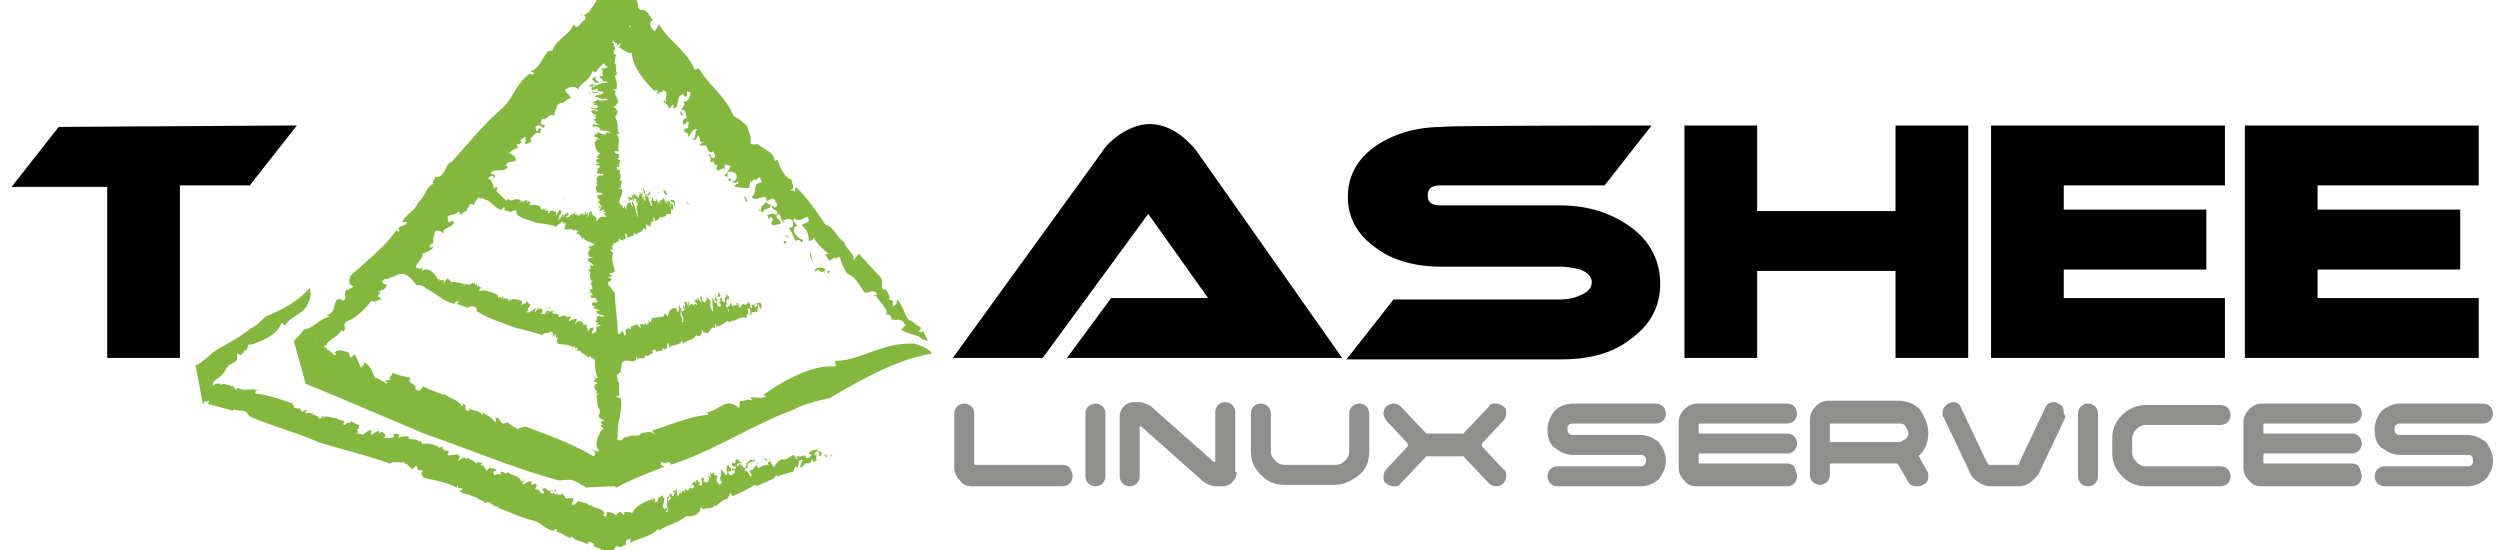 <svg width="109" height="24" viewBox="0 0 109 24" fill="none" xmlns="http://www.w3.org/2000/svg">
    <path d="m12.943 5.471-2.052 2.612H7.845v7.523H4.674v-7.46H.508L2.56 5.533l10.383-.063zM46.518 15.606l1.928-2.611h4.227l-2.61-3.669-4.602 6.28h-3.917l6.529-9.015c.186-.311.497-.56.87-.809.435-.248.808-.373 1.181-.373s.809.125 1.182.373c.373.25.621.498.87.809l6.342 9.015h-12zM72.01 5.471 69.96 8.084h-7.15c-.373 0-.56.124-.56.435s.187.435.56.435h5.16c1.244 0 2.239.311 3.11.933.87.622 1.305 1.492 1.305 2.487 0 .995-.435 1.803-1.306 2.425-.808.622-1.803.87-3.047.87h-9.326l2.052-2.611h7.274c.311 0 .622-.062.871-.187.31-.124.497-.31.497-.56 0-.248-.186-.434-.497-.559a3.668 3.668 0 0 0-.87-.124H62.87c-1.12 0-2.114-.249-2.86-.808-.809-.56-1.244-1.306-1.244-2.239 0-.932.435-1.678 1.244-2.238.746-.497 1.74-.808 2.86-.808-.062-.063 9.14-.063 9.14-.063zM85.814 15.606h-3.17v-3.793h-6.032v3.793h-3.17V5.472h3.17v3.73h6.032v-3.73h3.17v10.134zM97.007 12.995v2.611H86.81V5.472h10.197v2.61H89.98V9.14h6.217v2.611h-6.217v1.244h7.026zM108.073 12.995v2.611H97.876V5.472h10.197v2.61h-7.026V9.14h6.218v2.611h-6.218v1.244h7.026z" fill="#000"/>
    <path d="M13.813 14.985c-.062-.187-.062-.311 0 0zM16.549 13.12c.062 0 .124-.063.124-.063s-.062 0-.124.062zM27.616 1.181l-.063-.062s-.062 0-.062.062h.125zM16.424 13.181c-.062 0-.062 0-.062.063l.063-.063zM35.949 11.938v-.125c-.063.063 0 .125 0 .125zM35.513 11.813c.062.063.124-.062.186-.062 0 .125.125.063.187.125 0-.063.062-.063.124-.125-.186-.124-.435-.124-.497.063z" fill="#83B73E"/>
    <path d="M39.865 14.985c-1.43-.063-2.362.746-3.42.746-.124 0 .125.248-.124.248-.932-.062-2.176.622-3.046 1.244l.124.062c-.187.124-.497 0-.684.062 0 .062.124.062.062.125-.124-.125-.373.062-.497 0-.062.062 0 .186-.062.31l-.187-.124c-.497-.249-.746.311-1.243.311.062 0 .124.062.062.124-.809.063-1.617.436-2.425.684.062.062.124.125.124.187-.124-.187-.373-.125-.622-.062 0 .186-.435 0-.621.186h.062c-.249-.124-.187.249-.435.062l-.125.249c-.186-.187-.186.249-.373.187v-.063c-.186 0-.186.187-.31.187.062 0-.436-.062-.25-.187-.186.125.25.187 0 .373-.932-.56-1.989-.932-2.984-1.305-.124.062-.248.062-.31.124-.063-.062-.374-.186-.436-.31 0 0-.124.061-.186.061-.187 0-.125-.31-.373-.248.062.062.062.186 0 .186-.125-.186-.373-.31-.56-.435 0 .062.062.062 0 .124-.124-.248-.435-.124-.56-.31v.124c-.373 0 0-.249-.31-.311.062.062 0 .124 0 .124-.187-.31-.622-.373-.809-.56v.063c-.248-.124-.56-.187-.87-.373-.125 0-.063.31-.373.124.124-.249-.436-.248-.187-.497-.249-.062-.684-.125-.808-.249.062.124-.249.249-.062.31l-.25.063c0 .125.188 0 .063.124-.124-.062-.373-.248-.497-.248-.125-.187-.187-.56-.498-.684.063.124-.124.186-.124.248l-.249-.56c-.124-.061-.124.188-.249.063 0-.062 0-.124-.062-.186-.062 0-.435-.187-.56 0-.061.062.125.124 0 .124-.186-.062-.186-.187-.372-.249h-.063c.063 0 .063-.062.125-.062-.062 0-.187-.062-.187 0 0-.062 0-.062.063-.124h.062v-.063c.186-.248.621-.373.621-.621 0 .062.125.124.125.062.124-.124-.062-.249.062-.31-.062-.063.124-.125.249-.188.248-.124.684-.497.87-.808.062.062.373 0 .435-.124l-.124-.062c0-.063 0-.063.062-.125 0-.062.062-.062.062-.124 0 0-.062.062-.124.062 0-.062.062-.062.124-.062v-.062c.063 0 .063 0 0 .062.125-.062.25-.124.25-.31 0 .061-.25 0-.187-.125.186-.187.124 0 .31-.125l.125-.062c.124.062.124-.186.186 0 0-.124.311-.248.125-.373l-.125.249c.063-.062.311 0 .436 0 0 0 0-.062-.063-.062.25.186.187-.249.436-.187.062-.248.373-.435.31-.622.187-.062.374-.124.498-.31-.062 0-.124.062-.187 0 0-.125.125-.125.187-.187-.062 0 0-.31.062-.497.187-.063.311.062.373.124-.124-.31.498-.249.435-.56-.062 0-.31.125-.248-.062-.125-.31.373-.124.435-.373l.186.187c-.062-.187.373-.187.187-.311.124 0 .124-.311.31-.125.125-.435.81-.684.623-1.18.062 0 .124-.187.248-.063.063.186-.186.062-.124.124.062-.062.124 0 .124 0 .063-.124.125-.248-.124-.248.062-.311.56 0 .746-.311-.124-.063-.124-.063 0-.187l.311-.062c.124-.187-.124-.249-.249-.373.125-.062.187-.187.373-.187l-.062-.248c.062.186.187 0 .249-.063h-.062c-.063-.062.124-.124.186-.186.062.062 0 .249 0 .31.125 0 .187-.061.311-.123-.186-.063.062-.25.124-.311.063-.125.187 0 .25-.063-.063-.062.123-.186-.063-.186-.062 0 0 .124-.124.124 0-.124-.125-.186.062-.248.124-.063.248.248.31 0-.061 0-.124-.063-.186-.063l.062-.248.125.062c0-.062-.063-.062-.063-.062.187.062.25-.249.436-.125.062-.062.062-.248.124-.31 0-.187.187-.25.311-.25.062-.061.186-.186.31-.186 0-.186-.434-.373-.123-.435.124-.124.435-.062.435.062.124-.31.56-.435.622-.808.062 0 .124.062.186 0 .249-.373.808-.622.808-1.12-.124.063-.124-.061-.186-.124.124 0 .062-.124.124-.124 0 .062.062.124.125.124.062.063.062.063 0 .187l.186-.187c0 .063 0 .187-.124.187.31.124.435.31.622.249 0 .621.559 1.243.994 1.678l.063-.062c.186.062-.063.187.062.187.062-.125.248-.062.248-.187.249.125.063.311.125.498-.063.124 0-.125-.125 0 0 .062.311.186.187.31.124 0 .186-.124.249-.186v.186c.31 0 .062-.56.435-.621l.062.124c.249-.062-.062-.373.249-.186 0 .186-.125.435-.311.373.186.248-.311.373-.062.621.186 0-.187-.186 0-.248.248 0 .124.31.248.373-.186-.062-.248.186-.186.248.186.063.062-.186.248-.062-.062.125 0 .311-.186.249-.124.249.249.124.124.373.187-.062.187-.435.436-.31-.187.061 0 .372-.25.434.125.063.25-.062.25-.186.186.062 0 .435.31.248l-.248.187h.31c.063.062.063.435.312.249 0 .062.186.248 0 .31-.187-.062 0-.248-.311-.124.248-.062.186.187.186.311l.125-.062c0 .062.124.187.062.249 0-.063.062-.125.124-.063l-.062.125c.124.249.249-.124.373.062V7.15c0 .063.186 0 .249.125a1.93 1.93 0 0 1-.25.373c.063.124.188-.062.125.124v-.249c0-.062.249-.062.373.063.063.124 0 .373-.186.31.062.063.186.125.249 0 .124.187-.125.063-.125.25.125 0 .373.061.622.061l.062-.31.062.062c.063-.25.187 0 .311-.25a.472.472 0 0 1 .124.25c-.435 0-.186.497-.435.621.187.311.746-.31.622.25-.062 0-.124.186-.187.123 0 .125-.124.25.063.311 0-.248.373-.062.31-.373-.062.062-.186-.062-.186-.124.124 0 .249-.187.373-.062.062.124.187.248.062.31-.124.125-.124-.186-.186 0 .124.25.373.125.186.374-.124-.125-.248-.063-.373 0l.062.186.063-.124c.31.186-.125.186.124.373l.31-.062c.125-.187-.372-.249-.061-.436.124.125.062.311.248.374 0-.063-.062-.063-.062-.125.062.062.435-.186.435.187 0 .186-.062.124-.186.186.186.249.186.373.31.56.187-.187.25.249.312-.062-.187 0-.498-.311-.373-.56.31-.062-.187-.186 0-.373.186.187.373 0 .56-.062.061.062.061.124.061.186-.124.125-.186.063-.31.187.248.186.31.435.31.684.125 0 .249-.124.187-.187.186.311.435.56.684.746-.311 0 .062.25 0 .311.062-.062.186-.062.248-.186.063.248.125-.125.25.062.061.249.186.497.31.684.373.124.56.56.746.808.187.062.311-.124.498 0 .186.249-.311 0 0 .187v-.063c0 .125.746.809.373.809l.248.062c.063.124.063.124.063.187.124 0 .248.062.248 0 .373.062.249.186.373.248l-.186.187c.062.124.435.186.746.31l.186.125.187.062c.062 0-.124-.31-.124-.31l-.063-.125c-.062 0 0 .062-.062.062-.124 0-.186-.124-.124-.062.124 0 .062-.062.062-.124l.062.062c0-.125-.124-.125-.186-.187 0 .062-.125-.124-.249-.186-.31-.063-.249-.498-.622-.933-.062.249 0 .187-.186.31-.062-.186.124-.248-.187-.31.062-.124.062-.124-.124-.435h-.124c-.125-.249.062-.311-.125-.56-.373-.373-.684-.746-.932-.995l-.25.311c.125-.31-.31-.497-.372-.808-.373-.249-.498-.746-.809-.746-.435-.622-.746-1.12-1.305-1.679l-.062.249c0-.187-.125 0-.187-.125.249 0 .062-.248.062-.435-.373-.124-.497-.56-.622-.87l-.124.062c0-.373-.435-.497-.746-.746-.062 0-.249.062-.31-.062.061-.311-.063-.373-.125-.684-.125-.187-.435-.373-.622-.498-.31-.808-1.057-1.305-1.492-2.051l-.187.062c-.31-.809-1.243-1.368-1.554-1.99l-.187.31c-.186-.123-.31-.434-.062-.496-.186-.125-.249-.498-.56-.436-.186-.124-.062-.31-.186-.435H26v.062l-.062.062-.062.125c-.063.062-.125.124-.125.186a1.355 1.355 0 0 1-.31.249c.062 0 .124.062.062.187-.187.062-.311.497-.498.186-.124.435-.808.684-.932 1.181-.063-.062-.125 0-.187 0-.249.311-.373.747-.746.87 0 .063.186 0 .124.125-.124.062-.124-.062-.186 0-.56.373-.746 1.12-1.182 1.492-.808.684-1.492 1.555-2.176 2.301h.062c-.435.062-.31.746-.808.684 0 .124-.186.249-.062.31-.311.063-.373.56-.684.81-.124.372-.56.496-.684.87.062 0 .124-.063.187 0 0 .186-.498.124-.311.373-.063.062-.187-.063-.125-.063-.497.747-1.305 1.368-1.99 1.99-.31.622.436.373-.124.622 0 .062-.124-.062-.062 0-.186.124.062.435-.186.497-.125-.186-.187 0-.25-.062-.186.373-.061.56-.434.684l.124.062c-.497.124-.684.498-1.12.56l-.248.31-.124.125-.062.062v.062c-.436-1.616.621 2.177.497 1.803l.746.311 1.492.622c.995.435 1.928.808 2.923 1.244 1.99.684 3.855 1.492 5.907 2.051.559-.062.621-.062 1.056.25v-.125c0 .124.063.124.125.186h.062c-.124 0-.31 0 1.057-.062h.062c.062 0 .062 0 .125.062.684-.373 1.367-.622 2.114-.932-.125 0-.25-.125-.125-.187l.187.062v-.062c.124 0 .248.062.186.125 1.928-.622 3.544-1.741 5.41-2.425.435-.25 1.057-.373 1.554-.498 1.368-.808 2.922-1.679 4.414-1.927 0-.125-.31-.311-.746-.435zM27.555 1.18h-.125c0-.062.062-.062.125 0zm-1.43 0c-.374 0-.56 0 0 0zm-9.7 12-.062.063.062-.063zm-2.612 1.804c-.062-.187-.062-.311 0 0z" fill="#83B73E"/>
    <path d="M33.088 9.14c0 .062.062.062.062.062 0-.062 0-.062-.062-.062zM25.316.684c.063 0 .063-.062.125-.062h-.062l-.063.062zM18.041 8.767s.062 0 .062-.062l-.062.062zM36.072 11.813c0 .063 0 .125.062.125 0-.062 0-.062.063-.125h-.125zM35.45 11.44l-.125-.435c-.062.125.063.311.125.435zM34.208 10.632c.062 0 .062-.062.062-.124-.124 0-.124 0-.062.124zM34.394 10.321c-.063-.062-.125-.062-.187-.062.062 0 .124.124.187.062zM32.404 8.58c.125 0 .063.311.187.187-.062-.062-.062-.249-.187-.187zM31.845 7.772c-.062 0-.125.062-.062.124l.124-.062-.062-.062zM19.968 9.389l.124-.063h-.062l-.062.063zM18.353 16.912l-.125.187.125-.187zM25.813 9.327l-.062-.063s-.063.063-.063.125c-.062.124.125-.187.125-.062zM18.911 19.772c.062 0 .062-.062 0 0zM26.932 1.306c-.062-.062-.124.062 0 0zM25.999 2.736s-.124.062-.062.062h-.125c.063 0 .187 0 .25-.062 0 .062-.063 0-.063 0zM26.932 1.43h-.187c.062.062.124 0 .187 0zM26.062 3.047l-.125-.125c0 .063.063.125.125.125zM25.937 3.358c-.062.062-.124 0 0 0 0 .062-.062.062 0 0zM25.688 4.042c-.124 0 .063.062 0 .062.063 0 0-.062 0-.062zM25.689 4.415s.062.062.062 0h-.063zM25.69 12.746c0 .062-.063 0-.063 0 0 .062.124.062.062 0zM26 14.114v.062h.124L26 14.114zM36.197 19.896c.062 0 .062 0 .062-.062-.187-.062.062-.062-.063.063z" fill="#83B73E"/>
    <path d="m35.699 19.648-.062.062v-.124c-.125.062-.249 0-.373.186l.124.062c-.062.063-.124.187-.249.125 0-.063 0-.063-.062-.125 0 0 0 .063-.062.063v-.187c.062.249-.187.186-.249.186-.186 0 .063.063 0 .125-.062 0-.124-.187-.186-.187-.125.063-.311.249-.498.187a.75.75 0 0 0-.31.31c-.125.063-.063-.186-.125-.061 0-.063-.062-.125-.062-.187 0 .062-.187.062-.062.187a.706.706 0 0 0-.498.186c.063 0 0-.124-.062-.186-.062.124-.124.248-.31.248.062.125.062.062.124.187 0 0 0 .062-.063.062-.062-.124-.124-.249-.248-.249 0-.186.186-.062.124-.186 0-.187.249-.249.311-.187.062-.186-.124 0-.124-.124-.125.062-.125.124-.25.186 0 .063.063.063 0 .125-.061.186-.186-.063-.248-.063l.062-.062c-.124 0-.124.125-.186.125-.124-.187.124-.063.124-.187l-.124-.124c-.187.062 0 .186-.187.186v-.062l-.062.062c0 .063.062.187.187.125 0 .186-.063.062-.187.124 0 .124.062 0 .125.062.062.125-.063.125-.125.187-.124.062-.124-.125-.186-.125 0 0 .124-.062.124 0 .124-.186-.124-.186-.062-.31-.125 0-.062.124-.125.186.063 0 0 .124.063.124-.063.373-.187-.186-.311-.062.124.187-.125.311.062.498a.134.134 0 0 1-.124.124c0-.124-.125-.062-.063-.187h-.062l.062-.186c-.124-.062-.248-.124-.31-.124-.063.062.062.124 0 .186 0-.062-.063-.124-.125-.062.125 0 .062.186 0 .249-.062.062-.186-.063-.186-.063l.062-.124c0 .124-.062-.062-.125 0v.311c-.062.062-.124 0-.124 0l.062-.124c-.124.062-.124-.187-.186-.063v.125s-.062-.062-.062-.125c0 .063-.063.063-.063.125v-.062c-.062.062-.062.248-.186.124.124.124.062 0 .186 0 .125.124-.062.124-.062.186-.062-.186-.124.063-.186.063-.063-.063-.125-.063-.125-.063v.125c-.124-.187-.124.124-.186.062 0-.062 0-.187-.062-.187.124.125-.063.25 0 .311-.125 0-.063-.186-.125-.31 0 .124-.186 0-.124.124.124 0 0 .124 0 .186-.124 0 0-.062-.124-.124-.063.062-.063.187.062.187-.062 0-.125.186-.187.124s.125-.124.062-.187c-.186.063 0 .25-.124.373.062 0 .062.25.062.311-.186 0 .062-.062-.062-.186l-.062.062c-.187-.124.062-.373-.062-.497v.062c0-.062 0-.125-.063-.187 0 .125-.186.125-.186.125 0 .124.062-.063.062 0-.062.062-.062.248-.186.186.062-.124-.063-.124-.063-.186-.062 0 0 .124-.062.124v-.062c-.31.124-.684.248-.87.622-.062-.063-.187-.063-.373-.063.062 0 .062.125 0 .125l-.125-.125c-.062 0-.124.063-.186.125v.062c-.062-.124-.249-.187-.435-.187.062.063 0 .125 0 .187-.063.124 0-.062-.125 0 0-.062 0-.124.063-.124-.125-.25-.436-.187-.622-.373-.063 0-.063 0-.063.062-.062-.187-.31-.125-.497-.25 0 .063-.124.188-.186.188-.125.062 0-.187 0-.311-.063.062-.187 0-.187 0-.062.062-.187.062-.187-.063-.062 0-.062-.124-.124-.124-.062.124-.186 0-.248.062v-.062l-.063.062-.062-.124c.062 0 .062-.062.125-.062-.063-.125-.063.062-.187.124-.124 0-.062-.062-.062-.124.062 0 .062.062.062.062.062-.062-.062-.062 0-.125 0 0-.062.125-.124.063-.063 0-.187-.063-.125-.125-.062.063-.124 0-.186.063 0 .062.124.124.062.186-.062 0-.125 0-.125-.062h.063c-.063 0-.125-.062-.125.062v-.187c-.062.063-.124 0-.186 0 .062-.124.124-.186 0-.248l-.125.062c-.062 0-.062-.062 0-.124-.186-.125-.31.186-.435.062.125-.125.062-.125 0-.187 0 0 0 .063-.062.063 0 .062.062-.063.124 0 0 .062-.062 0-.124.062 0-.311-.435-.25-.56-.436-.062.125-.124 0-.186.063.062-.125-.124 0-.124-.125v.187c-.125-.125-.311.124-.311-.062-.063-.063.062-.125.124-.125-.062-.186-.31 0-.31-.186 0 .062-.063.186-.125.186-.062-.124-.187-.248-.125-.248-.062 0-.124.062-.124 0 0-.063.062 0 .062-.063-.062-.062-.186-.062-.31 0 0-.124-.187-.124-.311-.248-.125.124-.187-.125-.25.062v-.062c-.061.062-.123.124-.186.124l.063-.124c.062-.125-.125-.125-.125-.187 0 .125-.062 0-.124.062h-.062c-.125 0-.063.063-.187 0-.062 0 0-.124.062-.124-.062-.062-.124-.062-.186-.062v.062-.062s-.063 0-.063-.062c0 0-.062 0-.062-.063l.063-.062c-.063 0-.187.062-.187.062-.124-.124-.435-.186-.622-.186-.062 0-.186.062-.124 0-.062 0 0-.062-.125-.125v.063c-.124-.187-.373-.063-.497-.187l.062-.062c-.186 0-.31 0-.497.062 0-.062.062-.062.062-.124-.124-.062-.249-.062-.31 0 .061.062 0-.062.061 0 .063.124-.124.124-.186.124h-.249c-.062-.062.062 0 .062-.062 0-.186-.186-.186-.186-.186-.062 0-.062.062-.062.062-.063 0 0-.125-.063-.125l-.31.187c0-.062 0-.187.062-.187-.187-.062-.311.125-.435.187-.063-.062-.187-.062-.25-.062 0-.063.063 0 .063-.063l-.062-.124c.124 0 .062-.124.124-.186-.124 0-.31-.125-.373-.187 0 .187-.187 0-.249.187-.186 0 0-.125-.062-.187-.186 0-.31-.124-.435-.124-.124 0-.31-.125-.497 0 0 0 0-.063.062-.063-.125-.124-.063.187-.249.063l.062-.063c-.124.063-.186-.124-.31-.062 0-.062.061-.062.061-.062-.124 0-.248-.062-.373 0 0-.062 0-.124.063-.124-.063-.125-.187.124-.25 0l-.061-.125c-.063.063-.187 0-.249 0 0-.062 0-.062-.062-.186-.498-.187-1.057-.373-1.617-.435-.062-.187.187-.062.125-.187-.063.125-.125 0-.25 0-.559.062-.559-.062-.683-.062v.062c-.124.062-.124-.248-.187-.062v-.124c-.124.124-.124-.063-.248 0-.125-.125-.311.062-.311-.063-.125 0-.249 0-.311.125 0-.062 0-.125.062-.187h-.062l.249-.186a.967.967 0 0 0 .373-.498v.063c.124-.25.497-.187.435-.498v-.124c.062 0 .124.062.187.062 0-.062.186-.124.124-.249.062 0 0 .062.062.062.124-.062.062-.248.186-.31v.062c.56-.187 1.182-.436 1.368-.933.063-.124.125.124.187.062.249-.435.87-.497.995-.995.186-.248.062-.621.062-.621-.56.621-1.181.932-1.928 1.243-.186.187-.435.435-.621.498-.373.31-.809.56-1.244.808a2.235 2.235 0 0 0-.622.435l-.31.249-.187.124h-.062c.124.746-.311-1.679.31 1.679h.063c-.062-.062.062-.124.062-.124v.062l.124-.062c.063 0 0 .124-.062.124.373.124.746.186 1.12.31.062-.123.186.063.248-.061v.062c.311 0 .311 0 .497.248.995.436 1.99.684 2.985 1.12.995.31 2.052.56 3.109.932.248-.124.435 0 .684-.062l-.062.062c.186 0 .186.125.373.25 0-.063.062 0 .124-.125.124-.063.062.186.186.186 0 .062 0-.062 0 0 .311-.062-.062.062.187.311.498.124.995.187 1.43.435 0 0 0-.124.062-.062 0 .187.187 0 .187.124 0 .063-.062.063-.125.063.187.186.373.124.56.248.187 0 .373.25.497.187-.062.062.063.062.063.124.248-.186.31.187.56.125v.062c.497.186.994.435 1.554.56.31.062.56.435.87.435.062 0 .062-.063.125-.063.062.063 0 .063 0 .125.186 0 .372.186.56.248.061 0 .123 0 .123-.062.125.25.498.187.684.373 0-.248.187-.062.25-.062.061 0 0 .062 0 .125.061 0 .123.062.186.062l.124.062.062.062h.497c.063-.062.063-.186.187-.186.124.124.249-.063.373-.063-.062-.124 0-.248.187-.248v.186c.31-.248.87-.248 1.181-.622l.062.063c.373-.25.809-.311 1.181-.622.125 0 .311 0 .436-.062.124-.125.186-.125.186-.311.063 0 .125.062.125.062.186-.062.435 0 .497-.186l.062.062c.125-.125.311-.311.498-.311 0-.125.186-.187.062-.249.062-.062.124.124.124 0v.124c.373-.124.684-.31.995-.497.186.124.31-.124.56-.124.062-.125.31-.063.373-.311l.062.062c.186-.062.373-.124.622-.187.124 0 .062-.124.186-.248l.062.062c.063-.124.063-.249.063-.311.124 0 .062-.062.186 0a.475.475 0 0 0-.124.31c.124 0 .186-.248.31-.186.125 0 .187-.062.187-.186 0 0 .062 0 .062.124.062 0 .125-.062.187-.124h-.062c0-.125.062-.125 0-.249 0 .062 0 .062-.063.062 0-.124.125-.186.187-.124s-.062.186.062.186l.124-.248c-.062.124-.124.062-.186 0zm-9.326 3.046c.062 0-.187 0 0 0z" fill="#83B73E"/>
    <path d="M33.46 20.02c-.062 0-.124-.061-.124 0-.063 0 0-.123-.063-.123 0 .124.125.186.187.186 0 0-.062-.062 0-.062zM36.072 19.959c0-.063-.063-.125-.125-.187 0 .124.062.124.125.187zM33.586 20.083v-.062c-.063-.062-.063 0 0 .062zM33.15 20.083c-.063.062-.187.124-.187.187l.186-.187zM32.342 20.145c-.063 0-.063.062 0 .062v-.062zM32.28 20.332s.062.062.124 0c-.063-.063-.125 0-.125 0zM31.036 20.642c.062.063.124 0 .124 0-.062-.124-.124.063-.124 0zM30.6 20.953c0-.062 0-.062 0 0v-.062c-.062 0-.062 0 0 .063zM21.398 20.58h-.062v.063l.062-.063zM17.046 18.964c-.063 0 0-.062 0-.062-.063 0-.063.062 0 .062zM14.559 18.404v.125l.062-.125h-.062zM33.212 13.43c.063 0 .063 0 0 0 .063-.062-.062-.124 0 0zM18.166 12.435c.124 0 .31 0 .373.125.435.186.808.621 1.305.684 0-.063.063-.125.063-.125v.062l.062-.062c.062 0 0 .125-.062.125.186.062.373.124.497.186.062-.124.124 0 .187-.124v.062c.124 0 .186 0 .186.187.435.31.933.435 1.368.621.497.187.995.249 1.492.435.187-.186.249 0 .373-.186v.062c.125-.062.063.062.125.187 0-.063.062 0 .062-.125.062-.062 0 .187.062.187 0 .062 0-.062 0 0 .186-.125-.062.062.062.248.249.063.498 0 .684.187 0 0 0-.124.062-.062-.062.186.125 0 .125.062s-.063.062-.063.062c.063.125.187 0 .25.187.123-.062.123.186.248.062-.062.062 0 .062 0 .124.186-.186.124.125.249 0v.063h.062c0 .248 0 .56.124.808-.186.062-.124-.062-.186-.062.124 0 .062.062.062.124s-.062.062 0 .124H26c.124.063-.187.125 0 .125h-.124c.186.062-.063.062.062.124-.062.062.186.187.062.187 0 .062.062.124.186.124H26c.062.249 0 .497.186.684h-.062c.125.124-.186.248.125.373l.124.062c-.062 0-.124 0-.187.062.063 0 0 .125.125.125h-.125c0 .062.125.124.125.186h-.062c-.187.311-.373.684-.125.933.063.062-.186 0-.124.062.186.249-.124.56.249.746.124.187.497.187.497.187-.186-.373 0-.809.187-1.182 0-.124-.063-.31 0-.435-.063-.56.248-1.12.124-1.679h-.124.062l-.125-.062c0-.062.125 0 .125 0v-.622c-.125 0 0-.124-.125-.124h.063c-.063-.187-.063-.187.124-.31 0-.125.062-.312.062-.436.062 0 .062-.062.125-.062.124-.063.372.124.497-.063v-.124c.062 0 0 .062.062.124.062-.124.187 0 .31-.062v-.124c.188.124.25-.124.374-.062-.124-.187 0-.125.062-.187 0 0 .062.062.062.125.063-.063.125-.063.25-.063.061-.062 0-.124.061-.124.062.124.125 0 .187 0-.062-.124 0-.249.062-.186v.186c.124-.186.435-.062.56-.31l.062.123c.186-.186.435-.124.56-.373.061.063.186.063.186 0 .062-.124.062-.124.062-.248 0 0 .062.062.062.124.125 0 .249.124.249-.062v.062c.062-.124.124-.249.249-.186 0-.063.062-.125 0-.25 0 0 .062.125.062.063v.124c.186 0 .31-.124.497-.248.125.124.187-.063.311 0 .062-.125.187 0 .187-.187v.062c.062 0 .186-.062.31 0 .063 0 0-.124.063-.186v.062c.062-.062 0-.186 0-.31.062.061.062 0 .124 0v.31c.062 0 .062-.186.124-.124.063 0 .125 0 .063-.125 0 .063.062.063.062.125.062 0 .062 0 .062-.063 0-.124.062-.124 0-.248v.062c0-.124.062-.124.062-.062.062.062 0 .186.062.186l.062-.248s-.062 0-.062-.063c-.062.063-.124 0-.186.063l.062.062c-.062 0-.062.186-.125.062v-.124.062-.187c.063.249-.124.125-.124.187-.062-.062.062.062 0 .124-.062 0-.062-.186-.124-.249-.062 0-.124.187-.249.063-.062.062-.124.124-.124.186-.062 0-.062-.186-.062-.062 0-.062-.063-.124-.063-.187 0 .063-.124 0 0 .125-.062 0-.186 0-.248.062 0 0 0-.124-.063-.187 0 .125-.062.187-.124.187 0 .124.062.124.062.187v.062c-.062-.125-.062-.249-.124-.249-.062-.187.124 0 0-.187 0-.124.124-.186.124-.124 0-.187-.062 0-.062-.187-.062 0-.062.125-.124.125 0 .062.062.062 0 .124 0 .187-.125-.062-.125-.062v-.062c-.062-.062-.062.062-.124.062-.062-.187.062-.062.062-.187l-.062-.124c-.062 0 0 .187-.062.124 0 .063.062.187.124.187 0 .187 0 .062-.062.124 0 .125 0 0 .062.063.063.124 0 .124-.062.124s-.062-.124-.124-.187c0 0 .062-.062.062 0 0-.124-.124-.248-.062-.31-.062-.063 0 .062-.062.124 0 0 0 .124.062.124 0 .311-.125-.186-.187-.124.062.186 0 .31.062.497 0 .063 0 .125-.062.063 0-.125-.062-.063-.062-.25v-.186l-.186-.186c0 .062.062.124 0 .186 0-.062-.063-.124-.063-.124.063.062.063.186 0 .186-.062 0-.124-.124-.124-.124v-.124c0 .124 0-.063-.062 0 0 .062 0 .186.062.248 0 .063-.062-.062-.062 0v-.062c-.062.062-.062-.186-.125-.124v.124s-.062-.062-.062-.124c0 .062 0 .062-.062.124v-.062c0 .062 0 .187-.062.062.062.125 0 0 .124.062.063.125 0 .125 0 .125-.062-.187-.062 0-.124 0-.062-.062-.062-.062-.062-.125v.125c-.062-.187-.062.062-.125 0 0-.062 0-.187-.062-.187.062.187 0 .187.062.311-.062-.062-.062-.186-.124-.31 0 .124-.124-.063-.062.124.062.062 0 .124 0 .186-.062 0 0-.062-.062-.124 0 0 0 .186.062.186-.062 0-.062.125-.125.063-.062-.125.063-.063 0-.125-.062 0 0 .249 0 .311.063.062.063.249.063.31-.125 0 0-.061-.063-.186-.124-.186 0-.31-.062-.435v.062c0-.062 0-.124-.062-.186 0 .124-.062.062-.062.062 0 .124 0-.062.062.062 0 .062 0 .187-.062.187 0-.063-.062-.125-.062-.187-.062-.062 0 .125 0 .062v-.062c-.187 0-.311.062-.373.373-.062-.124-.125-.124-.187-.124.062 0 0 .124 0 .124l-.435.062c-.062-.062-.062.063-.124.187l-.063-.062c-.062-.063 0 .062 0 .124l-.062-.062v.062c0 .062-.062.062-.124-.062v.124a.19.19 0 0 0-.249 0c.062 0 .062.062.062.125v.062c0-.062-.062-.125-.062-.125-.124-.186-.248 0-.373 0v.125c-.124-.125-.186.062-.248 0 .062.062.062.248 0 .248 0 .125-.063-.186-.125-.186 0 .062-.062.062-.062.062 0 .062-.062.124-.062.062h-.062c0-.621-.125-1.181-.125-1.803-.186-.124-.124-.248-.31-.31h.061c-.124-.125 0-.125.125-.25-.062 0 0-.062-.125-.062-.124-.062.187-.062.125-.124h-.062c-.125-.186.062 0 .186-.186-.062-.25-.186-.56-.062-.809h-.124c.186 0-.063-.062 0-.124.062 0 .062 0 .062.062.062-.062 0-.186 0-.249h.062v-.124c.124.124.124-.124.249 0-.062-.187 0-.124 0-.187 0 0 .062.063.062.125.062-.062.062-.062.124 0v-.124c.063.124.063 0 .125 0-.063-.125-.063-.25 0-.187l.062.187c.062-.125.248 0 .31-.25l.063.125c.062-.186.249-.062.31-.31.063.061.125.061.125.061v-.248l.062.062c.063 0 .187.124.125-.062v.062c0-.124.062-.249.124-.124v-.25s.062.125.062.063v.124c.125 0 .187-.124.249-.186.062.124.124-.062.186 0 0-.062.125 0 .063-.187v.063h.186c.062 0 0-.125 0-.187v.062c0-.062 0-.186-.062-.31l.062.061v.25c.062 0 0-.187.062-.063.063 0 .063 0 0-.124 0 .062.063.062.063.124v-.062c0-.062 0-.062-.063-.249v.062c0-.062 0-.124.063-.062.062.062 0 .187.062.187v-.25s-.063 0-.063-.061c0 .062-.124-.062-.124.062l.062.062s0 .124-.062.062c0-.062 0-.062-.062-.124v.062l-.062-.186c.062.248-.062.124-.062.124-.063-.062.062.062 0 .124 0 0-.063-.186-.125-.248-.062 0-.062.186-.124.062 0 .062-.062.124-.062.186 0 0-.063-.186-.063-.062 0-.062-.062-.124-.062-.186 0 .062-.062 0 0 .124h-.124s0-.124-.062-.187c0 .125 0 .187-.062.187.062.124.062.124.062.186v.063l-.125-.25c-.062-.186.063 0 0-.186 0-.124 0-.186.063-.062 0-.186 0 0-.063-.186 0 0 0 .124-.062.124 0 .062.063.062.063.124 0 .187-.063-.062-.125-.062v-.062c-.062-.062 0 .062-.062.062-.062-.186.062-.062 0-.186l-.062-.125c-.062 0 .062.187 0 .125 0 .062.062.186.062.186.062.187 0 .062-.062.062 0 .125 0 0 .062.063.062.062 0 .124 0 .124s-.062-.124-.124-.187c0 0 0-.062.062 0 0-.124-.125-.248-.062-.31-.063-.063 0 .062 0 .124 0 0 0 .124.062.124.062.311-.125-.186-.125-.124.063.186 0 .31.125.497v.062c0-.124-.062-.062-.062-.248v-.187c-.063-.062-.125-.186-.125-.186 0 .062.062.124 0 .186 0-.062-.062-.124-.062-.124.062.062.062.186.062.249 0 0-.062-.125-.124-.125v-.124c0 .124 0-.062 0 0s.062.186.062.249c0 .062-.062-.063-.062 0V8.58c0 .063-.062-.186-.125-.124v.124s0-.062-.062-.062v.062-.062.062c.063.125 0 0 .063.063.062.124 0 .124 0 .124-.063-.187-.063 0-.063 0 0-.062-.062-.062-.062-.124v.124c-.062-.187 0 .062-.062 0a.626.626 0 0 0-.062-.187c.497.125.497.187.497.25-.062-.063-.062-.187-.124-.312 0 .125-.062-.062 0 .125.062.062 0 .124.062.186-.062 0 0-.062-.062-.124 0 0 0 .186.062.186 0 0 0 .125-.062.062-.062-.124 0-.062 0-.124-.062 0 .062.249 0 .311.062.062.062.249.062.31-.062 0 0-.061-.062-.186-.062-.186-.062-.31-.125-.435v.062c0-.062-.062-.124-.062-.186.063.124-.062.062 0 .062v.062c0 .062.063.187 0 .187 0-.063-.062-.125-.062-.187s.062.124 0 .062V8.83c-.124 0-.186.062-.186.311-.063-.124-.063-.124-.125-.187 0 0 .063.125 0 .125l-.062-.125c-.062-.062-.062.063-.062.125v-.062c0-.063 0-.125-.062-.187 0-.186.186-.373.124-.56 0-.062-.062 0-.124-.062 0-.062.062 0 .124 0-.124-.124 0-.186 0-.31-.062 0-.062-.063-.124-.063.186-.124-.062-.31.062-.435-.187.062-.124-.062-.187-.124h.125c0-.125 0-.187.062-.249 0-.062-.124-.062-.124-.124.124-.063 0-.125.062-.187-.125 0-.249-.062-.187-.124h.187c-.125-.187.124-.498-.125-.746h.125c-.125-.25 0-.498-.187-.746a.471.471 0 0 0 .125-.25c-.063-.061-.063-.124-.187-.186 0 0 .062-.062.124-.062 0-.124.187-.186 0-.31h.063c-.063-.063-.187-.25-.063-.312-.062 0-.124-.124-.186-.062 0-.062.186 0 .062-.062l.124.062c.063-.249 0-.373-.062-.622.187-.062 0-.186.062-.31-.062-.063.063-.187-.124-.25h.062c0-.061 0-.248.062-.31 0-.062-.124-.062-.124-.124h.062c-.062-.063-.186-.063-.31-.125.061-.062 0-.062.061-.124.063.062.125.062.25.124.061-.062-.187-.186-.063-.186.062-.062 0-.125-.124-.125.062 0 .062-.062.124 0 0-.062 0-.062-.062-.124-.062 0-.062-.062-.187-.062.063 0 .063 0 .063.062-.125 0-.125-.124 0-.124.124 0 .186.062.186.062l-.124-.187s0 .062-.125.062l.063.063h-.125c0 .062-.062.124 0 .248l.125-.062c0 .062.124.125 0 .187h-.125l.062.062h-.186c.248.062.062.124.124.186-.062.063.125 0 .125.063 0 .062-.187 0-.25.062 0 .062.125.248 0 .31 0 .063.063.187.187.25 0 .062-.186 0-.124.062h-.187c.063 0 0 .124.125.062-.062.062-.062.186 0 .31 0-.062-.125-.062-.187 0 .125.063.187.125.125.187h.186l.062.062c-.124 0-.31 0-.31.062-.187 0 0-.124-.125-.124-.124-.062-.124-.186-.062-.186-.124-.063 0 .062-.187.062 0 .062.063.062.125.186h.124c.187.062-.124.125-.124.125l-.062-.063c-.063.063.062.063.062.125-.187 0 0-.062-.125-.125l-.124.063c0 .062.187 0 .124.124h-.062l.062.062c.063 0 .187 0 .187-.062.186.062 0 .062.062.124h.124c.125 0 .125.063.125.063 0 .062-.125 0-.187.062v-.062c-.124-.063-.248 0-.31-.063-.063.063.062.063.124.063h.186c.311.124-.248.062-.186.186.186 0 .248.124.497.062l.062.062c-.124 0-.124.063-.248 0v.063l-.187-.063c-.124.063-.186.125-.249.125.063.062.125 0 .187.062-.062 0-.124 0-.124.062.062-.062.186 0 .186.062s-.124.062-.186.062l-.125-.062c.125.062-.062 0 0 .062.062 0 .187.063.311.063 0 .062-.062.062-.062.062l-.062-.062c0 .062-.187 0-.187.062h.125-.125c.062 0 .062.062.062.062h-.062c.062 0 .187.062.062.124.187 0 0-.062.063-.062.124 0 .124.062.124.062-.187 0 0 .063 0 .125-.062 0-.124.062-.124.062H26c-.249 0 .062.062 0 .124h-.187c.187 0 .187.062.311.062-.062.063-.186 0-.31 0 .124.063-.063.063.062.125.062-.062.124 0 .186 0 0 .062-.062 0-.124 0 0 0 .124.062.186 0-.062.062.125.062 0 .124-.124 0-.062-.062-.124-.062 0 .062.249.062.31.124.063-.062.25 0 .312.062-.063.063-.063-.062-.187 0v.063c-.186.062-.31-.125-.435-.063l.062.063h-.186c.124 0 0 .124.062.124.124 0 0-.062.062 0 0 .062.186.062.124.124-.062-.062-.124 0-.186 0s.124 0 .062.063h-.062c0 .186 0 .373.248.56-.124 0-.124.061-.186.186.062-.063.124 0 .124 0L26 6.964c-.062.062.062.124.124.186H26c-.062.063.062.063.124.063.063.062 0 .124-.124.124 0 0 .062.062.124 0-.062.062-.124.186-.062.249.062-.063.062 0 .187 0 .124 0 0 0 .062.062h-.187c-.186.124-.062.248-.124.373 0 0 .062 0 .062.062-.186.062 0 .187-.062.31.062 0 .249 0 .249.063.124.062-.187 0-.25.062.063 0 .063.062.063.125.062.062.124.062.062.124 0 0-.124.062-.062.062.124 0 .062.062.124.124h-.062.125l-.063.063c-.062 0-.062 0-.124-.063-.062.063.124 0 .124.063.063.062 0 .062-.062.062s0 0 0-.062h-.062s.124 0 .124.062c0 0 0 .124-.124.062.062 0 .062.062.124.062 0 0 .063-.062.125-.062 0 0 .062.062 0 .062 0 0 0 .062.124.062l-.124.063c.062 0 .062.062.124.124h-.186s-.063 0-.063.062c.063-.186-.124.124-.062-.062 0 .062-.062.186-.124.186v-.186s-.062.062-.062 0 0-.062.062-.062c0-.062-.062 0-.124.062 0-.124-.063-.062-.063-.187-.062.125 0-.062-.124.125v-.062c0 .062-.124.186-.124.186l.062-.124c.062-.125 0-.062 0-.125 0 .125 0 0-.062.063-.063 0 0 .062-.063.062l.063-.125c0-.062 0-.062-.063 0v.063l.063-.063-.125.125c0-.125-.124-.062-.186 0 0 0-.062.062-.062 0 0-.125-.125.062-.125-.062l.063-.063c-.063 0-.125.063-.187.187 0-.062.062-.062.062-.124 0 0-.062 0-.124.062v-.062c0 .062-.062.186-.125.124 0 0-.062.062-.062 0s0 0 .062-.062c.063-.125 0-.125 0-.125l-.062.063c-.062 0 0-.063 0-.063l-.186.249s.062-.124.062-.186c-.062 0-.125.186-.187.248h-.062c0-.062 0 0 .062-.062v-.124c.063 0 .063-.125.125-.187-.063.062-.063-.062-.125-.062-.062.187-.062.062-.124.249-.062 0 0-.125 0-.187-.062.062-.124 0-.124 0-.063 0-.125-.062-.187.062l.062-.062c0-.062-.062.187-.124.062l.062-.062c-.062.062 0-.062-.124 0 0-.062 0-.062.062-.062-.062 0-.062 0-.124.062 0-.062.062-.062.062-.124s-.062.124-.125.062v-.062c-.062.062-.062.062-.124.062v-.124c-.124-.063-.31-.125-.497-.063.062-.186.062-.062.124-.186-.062.124-.062 0-.124.062 0 0 0-.062-.063-.062v.062c-.062.062 0-.186-.062 0l.063-.124c-.063.124 0-.062-.125.062 0-.062-.124.124-.124 0-.062 0-.062 0-.125.124 0-.062.063-.124.063-.186-.125 0-.25-.062-.436.062v-.062c-.124.124-.062-.187-.186.062l-.435-.435c0-.062.062-.125.062-.187-.062.062-.062 0-.125.062 0-.062 0-.062.063-.062 0 0-.125.125-.125.062v-.062c-.062-.249-.186-.497-.435-.249-.062 0 .062-.124 0-.124-.187.124-.187-.249-.435.062-.062.062-.249.373-.249.373.249-.062.373.187.497.436.063 0 .187 0 .25.062.31.062.434.435.745.435 0-.062.063-.124.063-.124v.062l.062-.062s0 .124-.063.124c.125.062.25.062.311.124.063-.124.063 0 .125-.124v.062c.124-.062.124-.062.124.125.249.248.56.248.808.373.311.062.622.062.933.186.124-.186.124-.062.249-.249V9.7c.062-.063.062.062.062.124 0-.062 0 0 .062-.124.062-.063 0 .186 0 .124 0 .062 0-.062 0 0 .124-.124-.062.062 0 .186.124 0 .31-.062.435.063 0 0 0-.063.063-.063-.063.187.062-.062.062.063 0 .062 0 .062-.063.062 0 .124.125 0 .125.124.062-.062.062.124.124.062-.062.063 0 .063 0 .125.125-.249.062.124.187 0v.062c.124 0 .248.124.373.124-.062.062-.125.125-.187.062 0 .063.062.063 0 .063s-.062 0-.062-.063c-.062.063 0 .125.062.187-.124 0-.062.124-.124.186.124.063-.062.125.124.125h-.062c.062 0 .187.062.187.062h-.125c-.186 0-.062.062-.124.124.124 0 0 .063.124.063l.062.062c0 .062.063 0 .063.062s-.125 0-.125 0c-.062 0 0 .062 0 .124h.062-.062v.062-.062.062h-.124l.124.125c-.062.124 0 .248 0 .31 0 .063.125.063.062.063.063.062-.062 0-.062.062h.062c-.124.062.063.187 0 .31h-.124c.062.063.062.187.187.25h-.125c0 .062 0 .124.062.124.125-.062.187.062.187.062 0 .062.062.062.062.124h-.124c-.187 0-.125.125-.125.125.063 0 .063.062.125.062.062.062-.125 0-.062.062l.31.125H26c0 .124.186.186.31.186 0 0 0 .124.063.124-.062 0 0 0-.062-.062h-.125c0-.062-.124 0-.186 0 .062.062 0 .187-.062.249.186-.062.062.124.248.124 0 .062-.124.062-.186.062v.249c0-.124-.187.187-.187 0 0-.062.063-.124.063-.124 0-.187-.187.062-.125-.125 0 .063-.062.187-.124.187 0-.062-.062-.187 0-.187-.062 0-.062.063-.062 0 0-.062.062-.062.062-.062 0-.062-.124 0-.187 0 0-.124-.062-.124-.124-.186-.062.124-.062-.125-.124.062v-.062c-.063.062-.125.186-.125.124l.063-.124c.062-.125-.063-.063-.063-.125 0 .125 0 0-.062.063h-.062c-.062 0 0 .062-.124.062-.063 0 .062-.125.062-.125 0-.062-.062-.062-.062-.062v.062h-.063.063v-.062l.062-.062s-.125.062-.125.124c-.062-.124-.186-.124-.31-.062-.063 0-.125.062-.063 0-.062 0 0-.062-.062-.124v.062c0-.124-.186 0-.248-.124l.062-.063c-.063 0-.187 0-.25.125 0-.062.063-.062.063-.124-.062 0-.124 0-.186.062 0 .062 0-.063.062-.063 0 .125-.125.187-.125.125h-.124c0-.062.062 0 .062-.062.062-.187-.062-.125-.062-.187l-.062.062c-.062 0 0-.124 0-.124l-.187.249c0-.063 0-.125.063-.187-.063 0-.187.125-.311.187h-.125c0-.063 0 0 .063-.063v-.124c.062 0 .062-.124.124-.186-.062.062-.125-.063-.187-.125 0 .187-.124.062-.186.187-.062 0 0-.125 0-.187-.125 0-.125-.062-.249-.062-.062 0-.187-.062-.31.062 0 0 0-.062.061-.062-.062-.062-.124.187-.124.062l.062-.062c-.062.062-.062-.124-.186 0 0-.062 0-.062.062-.062-.062 0-.124 0-.187.062 0-.062.063-.062.063-.124 0-.063-.125.124-.125.062v-.062c-.062.062-.124 0-.124.062v-.124c-.249-.125-.498-.25-.809-.187 0-.186.125-.062.125-.186-.062.124-.062 0-.125 0-.062 0 0-.063-.062-.063v.063c-.062.062 0-.187-.124-.063v-.124c-.124.124-.062-.062-.124.062 0-.062-.187.125-.187 0-.062 0-.124 0-.186.125 0-.063.062-.125.062-.125-.187 0-.436-.124-.622-.062 0 0 0-.062.062-.062-.186.062-.124-.249-.31 0l-.063.124v-.186c-.062.062-.124 0-.187.062 0-.062 0-.062.063-.062-.063-.063-.187.062-.187.062l.062-.062c-.186-.311-.435-.56-.684-.373-.062 0 .063-.125 0-.125-.31.125-.373-.31-.684-.062-.186 0-.373.373-.373.373.311-.186.56.124.809.435zm7.523-3.108c0-.063 0-.063.062-.125l.062.062v.063c0-.125-.186.186-.124 0z" fill="#83B73E"/>
    <path d="M31.782 12.933s-.063-.125-.063 0c0 0 0-.125-.062-.125 0 .063.062.187.125.25v-.125zM33.088 13.244c0 .124.062.124.062.186 0-.062-.062-.124-.062-.186zM31.595 12.933s-.062.062-.062.124l.062-.124zM23.948 13.368s-.063.124 0 .062c0 0 .062-.062 0-.062zM22.766 13.244l-.062.124.062-.124zM30.04 8.953c.063-.062-.062-.124 0 0zM29.047 8.332c.062 0 0 .062 0 0zM29.046 8.394c0-.062-.062-.124 0 0-.062-.062-.062-.124-.124-.124 0 .062.062.186.124.248.062-.062 0-.124 0-.124zM24.632 8.767c.062 0 .062-.062 0 0zM29.916 8.767c0 .124.062.124.062.186 0-.062 0-.124-.062-.186z" fill="#83B73E"/>
    <path d="M28.985 8.332s-.063.062 0 .124v-.124zM28.673 8.394c.062.062.062 0 0 0 .062 0 .062-.062 0 0zM28.363 8.332c0 .062-.063-.063 0 0 0 .062 0 .062 0 0zM28.237 8.518v-.062c-.062 0-.062 0 0 .062zM24.57 8.705v-.062c.061 0 0 .062 0 .062zM23.823 8.705l-.062.124.062-.124z" fill="#83B73E"/>
    <path d="M46.767 20.767a.475.475 0 0 1-.124.31.475.475 0 0 1-.311.125h-3.917c-.249 0-.435-.062-.56-.249-.186-.186-.249-.373-.249-.56v-2.362c0-.124.063-.249.125-.31a.475.475 0 0 1 .31-.125c.125 0 .25.062.312.124a.475.475 0 0 1 .124.311v2.176c0 .062 0 .062.062.062h3.793c.124 0 .249.063.31.125.063.124.125.248.125.373zM48.197 20.767a.475.475 0 0 1-.125.31.475.475 0 0 1-.31.125.475.475 0 0 1-.312-.124.475.475 0 0 1-.124-.311V18.03c0-.124.062-.249.124-.31a.475.475 0 0 1 .311-.125c.125 0 .25.062.311.124a.475.475 0 0 1 .125.311v2.736zM53.918 20.58c0 .187-.062.311-.187.436a.565.565 0 0 1-.435.186h-.249c-.186 0-.373-.062-.56-.186l-2.735-2.425h-.062V20.767a.475.475 0 0 1-.124.31.475.475 0 0 1-.311.125.475.475 0 0 1-.311-.124.475.475 0 0 1-.125-.311v-2.611c0-.187.063-.311.187-.436a.565.565 0 0 1 .435-.186h.187c.186 0 .373.062.56.186l2.735 2.425h.062V17.97c0-.124.062-.249.124-.311a.475.475 0 0 1 .311-.124c.125 0 .25.062.311.124a.475.475 0 0 1 .125.31v2.612h.062zM59.7 19.648c0 .435-.125.808-.436 1.057-.31.248-.684.435-1.056.435H56.03c-.435 0-.746-.125-1.057-.435-.31-.311-.435-.622-.435-1.057V18.03c0-.124.062-.249.124-.31a.475.475 0 0 1 .311-.125c.125 0 .249.062.311.124a.475.475 0 0 1 .125.311v1.617c0 .186.062.31.186.435a.565.565 0 0 0 .435.186h2.177c.186 0 .31-.062.435-.186a.564.564 0 0 0 .186-.435V18.03c0-.124.062-.249.125-.31a.475.475 0 0 1 .31-.125c.125 0 .25.062.311.124a.475.475 0 0 1 .125.311v1.617zM65.668 20.767a.475.475 0 0 1-.124.31.475.475 0 0 1-.31.125.475.475 0 0 1-.312-.124l-1.119-1.182h-1.616l-1.12 1.182c-.062.124-.186.124-.31.124a.475.475 0 0 1-.311-.124c-.125-.063-.125-.187-.125-.311 0-.125.063-.249.125-.311l.932-.995v-.124l-.932-.995c-.063-.124-.125-.187-.125-.31 0-.125.063-.25.125-.312a.475.475 0 0 1 .31-.124c.125 0 .25.062.311.124l1.12 1.181h1.616l1.12-1.18c.061-.125.186-.125.31-.125.125 0 .249.062.311.124.124.062.124.187.124.311a.475.475 0 0 1-.124.31l-.932.996v.124l.932.995c.124.062.124.186.124.31zM72.632 20.083c0 .31-.124.56-.31.808-.187.187-.498.311-.809.311h-3.606a.475.475 0 0 1-.311-.124.475.475 0 0 1-.124-.311c0-.125.062-.249.124-.311a.476.476 0 0 1 .31-.124h3.607c.062 0 .124 0 .187-.063.062-.062.062-.124.062-.186s0-.124-.062-.187c-.063-.062-.125-.062-.187-.062h-2.922c-.311 0-.56-.124-.808-.31-.25-.187-.311-.498-.311-.809 0-.31.124-.56.31-.808.187-.187.498-.311.809-.311h3.606c.124 0 .249.062.311.124a.475.475 0 0 1 .124.311.475.475 0 0 1-.124.31.475.475 0 0 1-.31.125H68.59c-.062 0-.124 0-.187.063-.062.062-.062.124-.062.186s0 .124.062.186c.063.063.125.063.187.063h2.922c.311 0 .56.124.808.31.187.25.311.498.311.809zM78.352 20.767a.475.475 0 0 1-.124.31.475.475 0 0 1-.311.125H74c-.249 0-.436-.062-.56-.249a.76.76 0 0 1-.249-.56v-1.927c0-.248.063-.435.25-.622a.76.76 0 0 1 .559-.248h3.917c.124 0 .248.062.31.124a.475.475 0 0 1 .125.311.475.475 0 0 1-.124.31.475.475 0 0 1-.311.125h-3.793c-.062 0-.062 0-.062.063v.31c0 .063 0 .063.062.063h3.793c.124 0 .248.062.31.124a.475.475 0 0 1 .125.31.475.475 0 0 1-.124.312.475.475 0 0 1-.311.124h-3.793c-.062 0-.062 0-.062.062v.311c0 .062 0 .062.062.062h3.793c.124 0 .248.062.31.125.063.186.125.31.125.435zM84.073 18.901c0 .374-.125.684-.373.933-.063 0-.063.062 0 .125l.31.56c.063.061.063.123.063.248 0 .186-.062.31-.249.373-.062.062-.124.062-.249.062-.186 0-.31-.062-.373-.187l-.435-.746-.062-.062h-2.86c-.062 0-.062 0-.062.062v.436a.475.475 0 0 1-.125.31.475.475 0 0 1-.31.125.475.475 0 0 1-.311-.125.475.475 0 0 1-.125-.31v-2.363c0-.249.062-.435.249-.622a.76.76 0 0 1 .56-.248h3.046c.373 0 .684.124.933.373.248.373.373.684.373 1.056zm-.87 0c0-.124-.063-.186-.125-.31-.062-.125-.187-.125-.311-.125h-2.922c-.062 0-.062 0-.062.063v.683c0 .063 0 .063.062.063h2.922c.124 0 .187-.063.31-.125.063-.062.125-.124.125-.248zM90.041 18.218l-1.119 2.362c-.062.187-.248.311-.373.436a1.004 1.004 0 0 1-.56.186h-1.18c-.187 0-.374-.062-.56-.186-.187-.125-.311-.25-.373-.436l-1.12-2.362c-.062-.063-.062-.125-.062-.187 0-.186.063-.31.249-.435.062 0 .124-.062.187-.062.186 0 .31.062.373.248l1.119 2.363c.062.062.062.124.124.124h1.181c.063 0 .125 0 .125-.124l1.119-2.363c.062-.186.249-.248.373-.248.062 0 .124 0 .187.062.186.062.248.186.248.435.063.062.063.125.063.187zM91.472 20.767a.475.475 0 0 1-.124.31.475.475 0 0 1-.311.125.475.475 0 0 1-.311-.124.475.475 0 0 1-.124-.311V18.03c0-.124.062-.249.124-.31a.475.475 0 0 1 .31-.125c.125 0 .25.062.312.124a.475.475 0 0 1 .124.311v2.736zM97.254 20.767a.475.475 0 0 1-.124.31.475.475 0 0 1-.31.125h-3.234c-.435 0-.746-.124-1.057-.435-.31-.311-.435-.622-.435-1.057v-.56c0-.435.124-.746.435-1.057.31-.31.684-.435 1.057-.435h3.233c.124 0 .249.062.311.124a.475.475 0 0 1 .124.311.475.475 0 0 1-.124.311.475.475 0 0 1-.31.125h-3.234a.565.565 0 0 0-.435.186.564.564 0 0 0-.187.435v.56c0 .186.062.31.187.435a.565.565 0 0 0 .435.187h3.233c.124 0 .249.062.311.124a.475.475 0 0 1 .124.31zM102.974 20.767a.476.476 0 0 1-.124.31.475.475 0 0 1-.311.125h-3.917c-.249 0-.436-.062-.56-.249a.76.76 0 0 1-.248-.56v-1.927c0-.248.062-.435.248-.622a.76.76 0 0 1 .56-.248h3.917c.124 0 .249.062.311.124a.476.476 0 0 1 .124.311.475.475 0 0 1-.124.31.476.476 0 0 1-.311.125h-3.793c-.062 0-.062 0-.062.063v.31c0 .063 0 .063.062.063h3.793c.124 0 .249.062.311.124a.476.476 0 0 1 .124.31.475.475 0 0 1-.124.312.476.476 0 0 1-.311.124h-3.793c-.062 0-.062 0-.062.062v.311c0 .062 0 .062.062.062h3.793c.124 0 .249.062.311.125.062.186.124.31.124.435zM108.695 20.083c0 .31-.125.56-.311.808-.249.187-.497.311-.808.311h-3.607a.473.473 0 0 1-.31-.124.471.471 0 0 1-.125-.311c0-.125.062-.249.125-.311a.473.473 0 0 1 .31-.124h3.607c.062 0 .124 0 .186-.063.062-.062.062-.124.062-.186s0-.124-.062-.187c-.062-.062-.062-.062-.186-.062h-2.923c-.311 0-.559-.124-.808-.31-.249-.187-.311-.498-.311-.809 0-.31.125-.56.311-.808.249-.187.497-.311.808-.311h3.607c.124 0 .248.062.31.124a.471.471 0 0 1 .125.311.47.47 0 0 1-.125.31.473.473 0 0 1-.31.125h-3.607c-.062 0-.124 0-.186.063-.062.062-.062.124-.062.186s0 .124.062.186c.062.063.062.063.186.063h2.923c.311 0 .559.124.808.31.186.25.311.498.311.809z" fill="#8F8F8D"/>
</svg>
